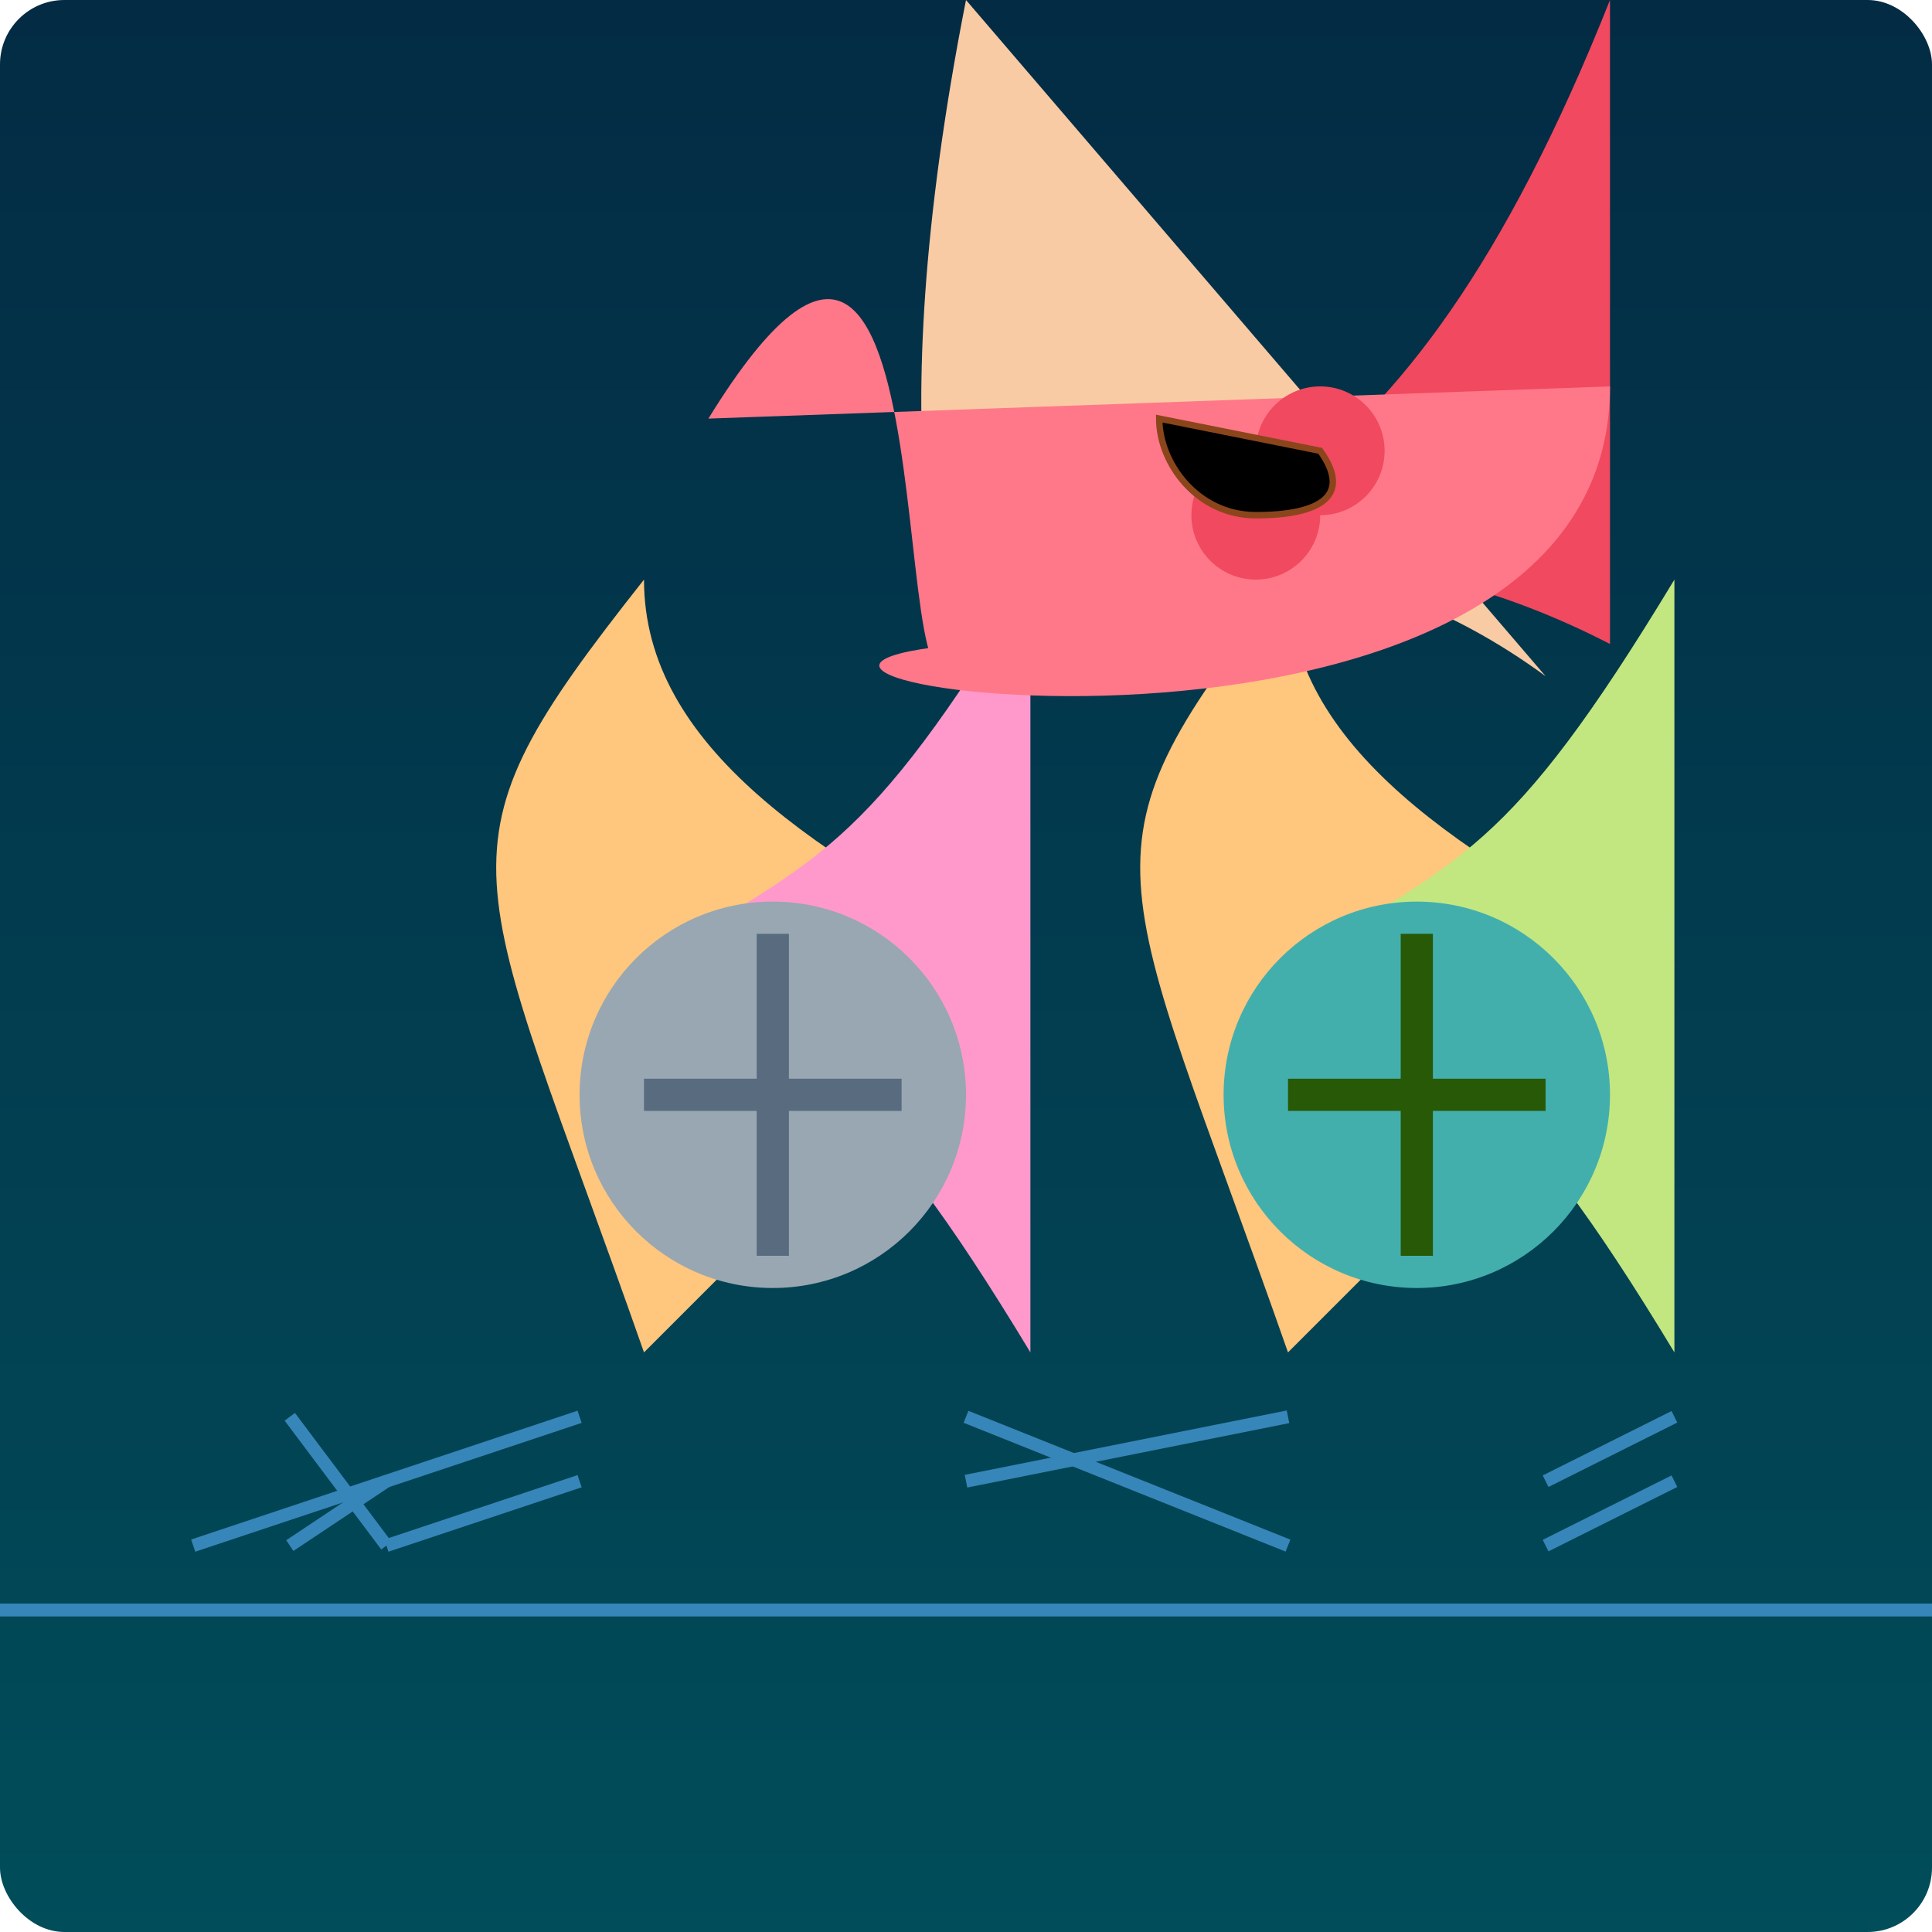 <svg viewBox="0 0 300 300" xmlns="http://www.w3.org/2000/svg">
  <!-- Background gradient -->
  <defs>
    <linearGradient id="bgGrad" x1="0" y1="0" x2="0" y2="1">
      <stop offset="0%" stop-color="#032B44" />
      <stop offset="100%" stop-color="#014D5A" />
    </linearGradient>
  </defs>
  <rect width="300" height="300" fill="url(#bgGrad)" rx="10" />
  
  <!-- Coral turntables -->
  <g transform="translate(100 150)">
    <path d="M0-60C0-34 27-17 60 0L0 60C-27-17-34-17 0-60Z" fill="#FFC67D" rx="5" />
    <path d="M0 0C27 17 34 17 60 60L60-60C34-17 27-17 0 0Z" fill="#FF99CC" rx="5" />
  </g>
  <g transform="translate(200 150)">
    <path d="M0-60C0-34 27-17 60 0L0 60C-27-17-34-17 0-60Z" fill="#FFC67D" rx="5" />
    <path d="M0 0C27 17 34 17 60 60L60-60C34-17 27-17 0 0Z" fill="#C2E780" rx="5" />
  </g>
  
  <!-- Records -->
  <g transform="translate(120 170)">
    <circle cx="0" cy="0" r="30" fill="#98A7B2" />
    <path d="M0-25L0 25M-20 0L20 0" stroke="#586B7F" stroke-width="5" />
  </g>
  <g transform="translate(220 170)">
    <circle cx="0" cy="0" r="30" fill="#43AFAD" />
    <path d="M0-25L0 25M-20 0L20 0" stroke="#275907" stroke-width="5" />
  </g>
  
  <!-- Octopus DJ -->
  <g transform="translate(150 100)">
    <path d="M0 0C34-17 67-17 100 0L100-100C67-17 34-17 0 0Z" fill="#F1495F" />
    <path d="M0 0C27-17 60-17 90 5L0-100C-14-29-3 0 0 0Z" fill="#F9CBA4" />
    <path d="M0 0C-14 29 0-100-40-35L100-40C100 29-60 5 0 0Z" fill="#FF7889" />
    <circle cx="45" cy="-20" r="10" fill="#F1495F" />
    <circle cx="55" cy="-30" r="10" fill="#F1495F" />
    <path d="M45-20C36-20 30-28 30-35L55-30C60-23 55-20 45-20Z" stroke="#8B451B" />
  </g>
  
  <!-- Water effects -->
  <path d="M0 250L300 250M150 220L200 240M240 230L260 220M90 230L60 240M45 240L60 230" stroke="#3786B9" stroke-width="2" />
  <path d="M30 240L60 230M45 220L60 240M150 230L200 220M240 240L260 230M90 220L60 230" stroke="#3786B9" stroke-width="2" />
</svg>